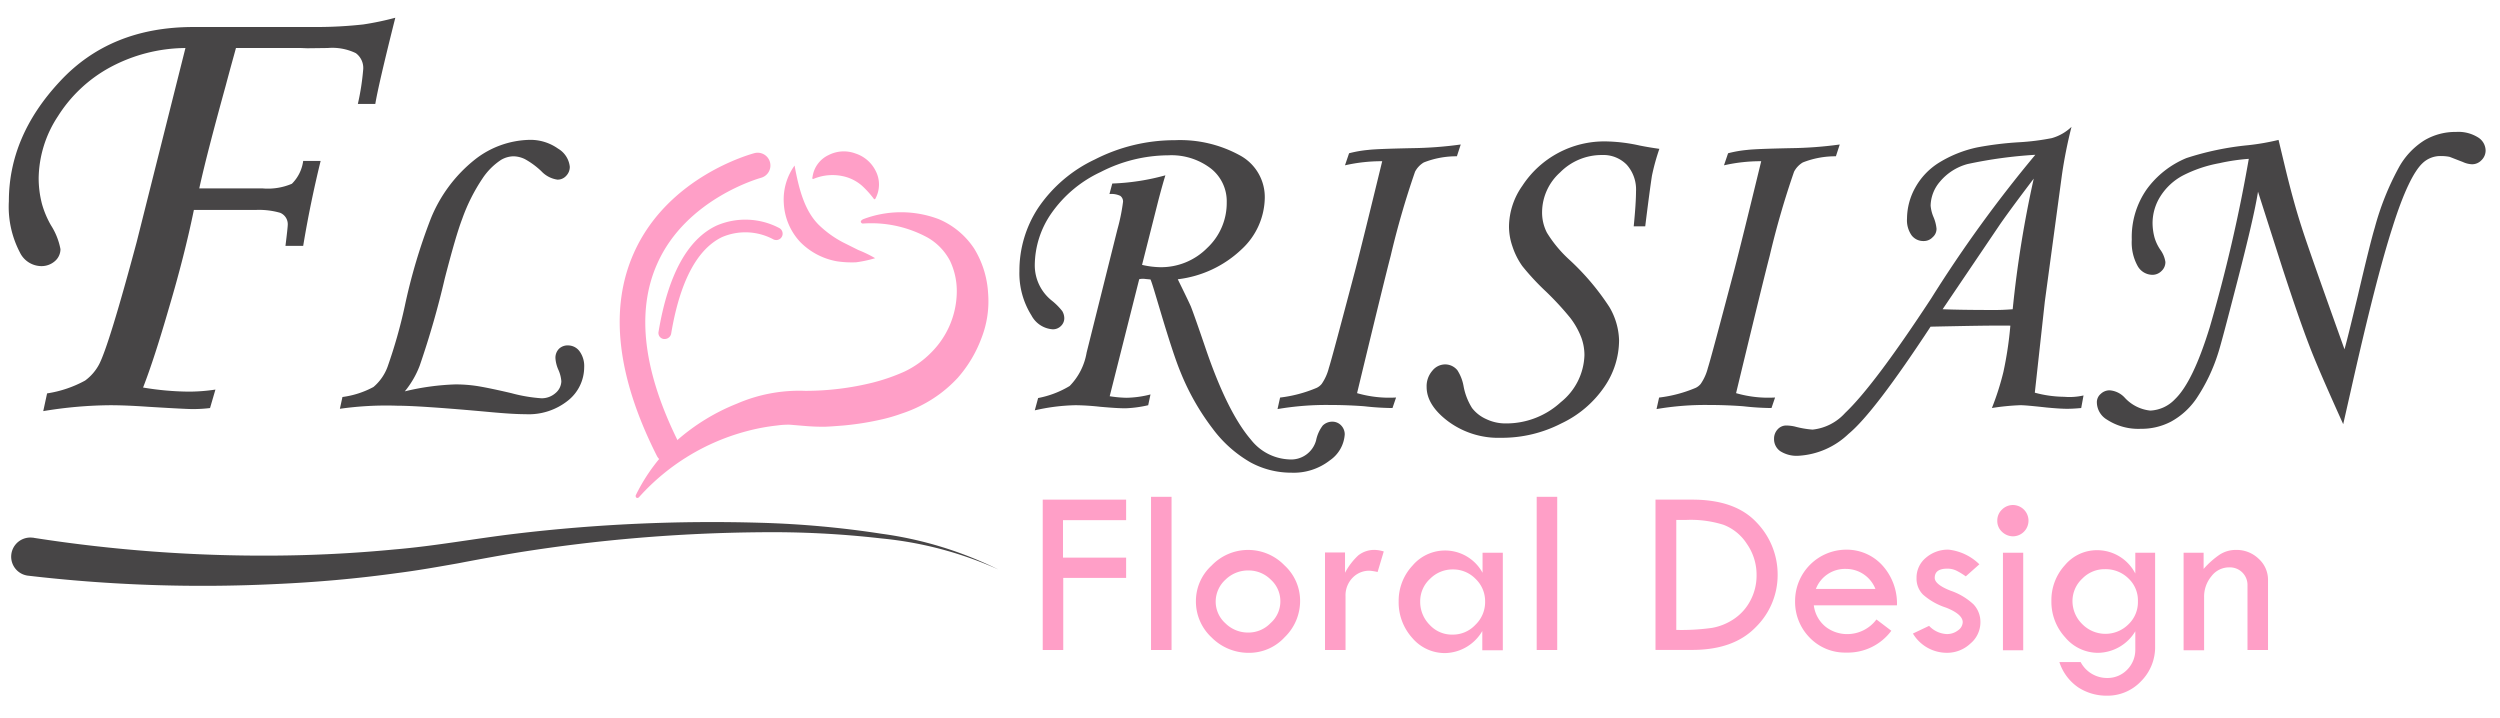 <svg xmlns="http://www.w3.org/2000/svg" xmlns:xlink="http://www.w3.org/1999/xlink" width="282" height="81" viewBox="0 0 282 81"><rect x="0" y="0" width="282" height="81" fill="#808080" stroke="none"/><defs><clipPath id="b"><rect width="282" height="81"/></clipPath></defs><g id="a" clip-path="url(#b)"><rect width="282" height="81" fill="#fff"/><g transform="translate(-30.9 -4.2)"><g transform="translate(31.9 6.2)"><path d="M73.234,15.926H71.265a27.748,27.748,0,0,0,.608-3.937,2.074,2.074,0,0,0-.839-1.795,6.1,6.1,0,0,0-3.155-.579l-2.316.029-.753-.029H57.516c-.145.55-.55,1.968-1.158,4.255-1.3,4.718-2.316,8.568-2.981,11.578h7.092a6.912,6.912,0,0,0,3.358-.521A4.463,4.463,0,0,0,65.1,22.351h1.968C66.316,25.42,65.65,28.6,65.1,31.932h-2q.261-2.084.261-2.431a1.391,1.391,0,0,0-.868-1.3,8.649,8.649,0,0,0-2.779-.318H52.769q-1.042,5.08-2.779,10.941c-1.129,3.908-2.113,6.947-2.952,9.089a32.354,32.354,0,0,0,5.21.463,20.289,20.289,0,0,0,2.952-.232l-.608,2.084a15.879,15.879,0,0,1-1.968.116q-.782,0-5.036-.261-2.518-.174-4.255-.174a47.7,47.7,0,0,0-7.555.666l.434-2A13.014,13.014,0,0,0,40.5,47.128a5.393,5.393,0,0,0,1.592-1.852q1.129-2.214,4.226-13.778l5.5-21.882a18.2,18.2,0,0,0-8.539,2.2,15.933,15.933,0,0,0-5.847,5.5,12.961,12.961,0,0,0-2.171,6.976,11.58,11.58,0,0,0,.376,2.923,10.543,10.543,0,0,0,1.013,2.4,7.61,7.61,0,0,1,1.071,2.692,1.79,1.79,0,0,1-.608,1.331,2.288,2.288,0,0,1-1.592.579,2.713,2.713,0,0,1-2.373-1.534A11.1,11.1,0,0,1,31.9,26.9q0-7.338,5.731-13.488,5.688-6.165,15.08-6.165H66.721a48.051,48.051,0,0,0,5.152-.289A32.022,32.022,0,0,0,75.491,6.2Q73.581,13.8,73.234,15.926Z" transform="translate(-31.9 -6.2)" fill="#474546"/><path d="M160.9,84.134l.289-1.331a10.13,10.13,0,0,0,3.5-1.129,5.444,5.444,0,0,0,1.592-2.287,56.708,56.708,0,0,0,1.939-6.831,64.054,64.054,0,0,1,2.923-9.841A16.308,16.308,0,0,1,176.154,56a10.31,10.31,0,0,1,6.05-2.2,5.375,5.375,0,0,1,3.3.984,2.7,2.7,0,0,1,1.331,2.055,1.446,1.446,0,0,1-.405,1.013,1.3,1.3,0,0,1-.984.434,3.082,3.082,0,0,1-1.824-.955,8.937,8.937,0,0,0-1.852-1.36,3.061,3.061,0,0,0-1.274-.318,2.854,2.854,0,0,0-1.418.405,7.374,7.374,0,0,0-2.084,2.084,20.436,20.436,0,0,0-2.287,4.544c-.521,1.36-1.158,3.589-1.968,6.715a98.61,98.61,0,0,1-2.837,9.87,10.294,10.294,0,0,1-1.679,2.895,27.909,27.909,0,0,1,5.673-.782,16.01,16.01,0,0,1,2.431.174c.753.116,2.055.376,3.908.81a17.527,17.527,0,0,0,3.387.579,2.34,2.34,0,0,0,1.592-.579,1.8,1.8,0,0,0,.666-1.331,3.9,3.9,0,0,0-.347-1.331,3.848,3.848,0,0,1-.318-1.274,1.44,1.44,0,0,1,.405-1.071,1.4,1.4,0,0,1,1.042-.376,1.606,1.606,0,0,1,1.274.666,2.817,2.817,0,0,1,.521,1.795,4.825,4.825,0,0,1-1.795,3.734,7.086,7.086,0,0,1-4.834,1.563c-1.013,0-2.316-.087-3.908-.232-5.355-.492-8.886-.724-10.536-.724A37.11,37.11,0,0,0,160.9,84.134Z" transform="translate(-123.561 -40.022)" fill="#474546"/><path d="M439.217,69.588l-3.329,13.2a13.6,13.6,0,0,0,1.91.174,11.643,11.643,0,0,0,2.692-.376l-.26,1.216a13.48,13.48,0,0,1-2.576.347q-.955,0-2.866-.174a27.275,27.275,0,0,0-2.75-.174,22.165,22.165,0,0,0-4.6.579l.376-1.389a10.783,10.783,0,0,0,3.56-1.36,7.048,7.048,0,0,0,1.91-3.763l3.473-13.894a21.771,21.771,0,0,0,.637-3.126.785.785,0,0,0-.318-.666,2.335,2.335,0,0,0-1.216-.2l.318-1.187a25.691,25.691,0,0,0,5.992-.926q-.3.955-.781,2.779l-1.852,7.323a9.69,9.69,0,0,0,2.026.261,7.319,7.319,0,0,0,5.326-2.171,6.943,6.943,0,0,0,2.2-5.152,4.7,4.7,0,0,0-1.766-3.792,7.315,7.315,0,0,0-4.834-1.505,16.809,16.809,0,0,0-7.613,1.881,13.967,13.967,0,0,0-5.586,4.689,10.347,10.347,0,0,0-1.853,5.847,5.082,5.082,0,0,0,1.91,3.965,7.168,7.168,0,0,1,1.187,1.187,1.62,1.62,0,0,1,.232.782,1.2,1.2,0,0,1-.376.9,1.267,1.267,0,0,1-.926.376,2.941,2.941,0,0,1-2.4-1.563,8.924,8.924,0,0,1-1.36-5.007,12.88,12.88,0,0,1,2.113-7.12,15.852,15.852,0,0,1,6.4-5.471,19.774,19.774,0,0,1,9.031-2.171,13.989,13.989,0,0,1,7.265,1.679,5.346,5.346,0,0,1,2.866,4.921,8.054,8.054,0,0,1-2.605,5.7,12.574,12.574,0,0,1-7.207,3.387c.753,1.534,1.245,2.547,1.476,3.068.347.9.868,2.4,1.592,4.515,1.679,4.979,3.416,8.452,5.181,10.507a5.772,5.772,0,0,0,4.284,2.229,2.918,2.918,0,0,0,3.068-2.142,4.129,4.129,0,0,1,.753-1.679,1.536,1.536,0,0,1,1.071-.434,1.358,1.358,0,0,1,1.013.434A1.446,1.446,0,0,1,462.4,87.1a3.859,3.859,0,0,1-1.679,2.923,6.621,6.621,0,0,1-4.342,1.389,9.613,9.613,0,0,1-4.6-1.158,13.931,13.931,0,0,1-4.284-3.821,27.175,27.175,0,0,1-3.618-6.368c-.521-1.245-1.274-3.531-2.258-6.831-.608-2.026-.955-3.242-1.129-3.618l-.608-.058A1.765,1.765,0,0,0,439.217,69.588Z" transform="translate(-311.714 -40.093)" fill="#474546"/><path d="M546.967,55.6l-.434,1.331a9.94,9.94,0,0,0-3.734.695,2.639,2.639,0,0,0-.984,1.042,96.1,96.1,0,0,0-2.75,9.494q-.738,2.822-3.792,15.486a13.07,13.07,0,0,0,4.4.492l-.405,1.187a30.17,30.17,0,0,1-3.184-.2c-1.129-.087-2.489-.145-3.994-.145a32.588,32.588,0,0,0-5.789.463l.289-1.3a15.11,15.11,0,0,0,4.139-1.1,1.666,1.666,0,0,0,.55-.434,5.552,5.552,0,0,0,.81-1.795c.289-.9,1.274-4.6,2.981-11.057.492-1.881,1.505-5.963,3.039-12.273a18.631,18.631,0,0,0-4.2.463l.463-1.36a13.266,13.266,0,0,1,2.142-.376c.724-.087,2.373-.145,4.95-.2A43.617,43.617,0,0,0,546.967,55.6Z" transform="translate(-383.196 -41.301)" fill="#474546"/><path d="M609.061,63.981h-1.3c.174-1.737.26-3.068.26-3.937a4.183,4.183,0,0,0-1.042-3.01,3.683,3.683,0,0,0-2.779-1.1,6.586,6.586,0,0,0-4.747,1.968,6.067,6.067,0,0,0-2.026,4.429,4.949,4.949,0,0,0,.55,2.373,14.09,14.09,0,0,0,2.46,2.981,27.953,27.953,0,0,1,4.573,5.384,7.763,7.763,0,0,1,1.1,3.792,9.313,9.313,0,0,1-1.65,5.21,12.13,12.13,0,0,1-4.863,4.139,14.631,14.631,0,0,1-6.8,1.621,9.51,9.51,0,0,1-5.963-1.852c-1.621-1.216-2.431-2.518-2.431-3.879a2.646,2.646,0,0,1,.637-1.824,1.862,1.862,0,0,1,1.447-.724,1.783,1.783,0,0,1,1.389.666,4.886,4.886,0,0,1,.695,1.795,6.986,6.986,0,0,0,.955,2.46,4.139,4.139,0,0,0,1.592,1.245,5.009,5.009,0,0,0,2.2.492,9.076,9.076,0,0,0,6.223-2.4,7.061,7.061,0,0,0,2.663-5.3,5.754,5.754,0,0,0-.347-1.968,8.864,8.864,0,0,0-1.245-2.229,33.08,33.08,0,0,0-2.75-2.981,27.686,27.686,0,0,1-2.663-2.866,8.241,8.241,0,0,1-1.129-2.258,6.843,6.843,0,0,1-.376-2.258,8.1,8.1,0,0,1,1.505-4.544,11.045,11.045,0,0,1,9.436-5.007,18.816,18.816,0,0,1,3.792.463c.868.174,1.621.289,2.229.376a24.269,24.269,0,0,0-.839,3.039C609.669,59.234,609.409,61.144,609.061,63.981Z" transform="translate(-424.479 -40.448)" fill="#474546"/><path d="M694.667,55.6l-.434,1.331a9.94,9.94,0,0,0-3.734.695,2.638,2.638,0,0,0-.984,1.042,96.064,96.064,0,0,0-2.75,9.494q-.738,2.822-3.792,15.486a13.071,13.071,0,0,0,4.4.492l-.405,1.187a30.168,30.168,0,0,1-3.184-.2c-1.129-.087-2.489-.145-3.994-.145a32.588,32.588,0,0,0-5.789.463l.289-1.3a15.11,15.11,0,0,0,4.139-1.1,1.666,1.666,0,0,0,.55-.434,5.554,5.554,0,0,0,.81-1.795c.289-.9,1.274-4.6,2.981-11.057.492-1.881,1.505-5.963,3.039-12.273a18.631,18.631,0,0,0-4.2.463l.463-1.36a13.265,13.265,0,0,1,2.142-.376c.724-.087,2.373-.145,4.95-.2A44.082,44.082,0,0,0,694.667,55.6Z" transform="translate(-488.144 -41.301)" fill="#474546"/><path d="M754.708,79.005l-.261,1.418q-.912.087-1.563.087c-.637,0-1.418-.058-2.345-.145q-2.345-.261-2.952-.261a26.426,26.426,0,0,0-3.213.318,30.528,30.528,0,0,0,1.3-4.081,41.34,41.34,0,0,0,.781-5.21c-1.939-.029-4.95.029-9,.116-4.226,6.426-7.294,10.478-9.262,12.1a8.879,8.879,0,0,1-5.615,2.46,3.455,3.455,0,0,1-2.084-.521A1.651,1.651,0,0,1,719.8,83.9a1.537,1.537,0,0,1,.405-1.071,1.3,1.3,0,0,1,.984-.434,4.641,4.641,0,0,1,.955.116,10.834,10.834,0,0,0,2,.347,5.754,5.754,0,0,0,3.676-1.881q3.256-3.083,9.7-12.909a147.129,147.129,0,0,1,11.752-16.209,50.709,50.709,0,0,0-7.642,1.042,6.119,6.119,0,0,0-3.126,2,4.268,4.268,0,0,0-1.042,2.692,4.206,4.206,0,0,0,.318,1.274,4.442,4.442,0,0,1,.347,1.331,1.237,1.237,0,0,1-.434.955,1.358,1.358,0,0,1-1.013.434,1.66,1.66,0,0,1-1.36-.637,2.951,2.951,0,0,1-.521-1.91,7.262,7.262,0,0,1,.926-3.473,7.707,7.707,0,0,1,2.663-2.808,13.6,13.6,0,0,1,4.342-1.737,37.031,37.031,0,0,1,4.718-.579,26.81,26.81,0,0,0,3.676-.463,5.3,5.3,0,0,0,2.229-1.274,52.8,52.8,0,0,0-1.071,5.355l-1.939,14.357-1.129,10.275a13.077,13.077,0,0,0,3.3.463A7.112,7.112,0,0,0,754.708,79.005Zm-7.989-9.726a124.938,124.938,0,0,1,2.374-14.733c-2.113,2.779-3.387,4.544-3.879,5.268l-6.4,9.465c1.36.058,3.329.087,5.876.087C745.33,69.367,746,69.338,746.719,69.28Z" transform="translate(-520.687 -36.398)" fill="#474546"/><path d="M866.093,51.6l.695,2.895q.955,3.994,1.91,6.947c.637,2,2.258,6.571,4.834,13.778.26-.9.753-2.923,1.505-6.05.955-4.081,1.592-6.628,1.91-7.67a30.812,30.812,0,0,1,2.692-6.744,8.385,8.385,0,0,1,2.895-3.1,6.864,6.864,0,0,1,3.589-.955,4.169,4.169,0,0,1,2.46.608,1.77,1.77,0,0,1,.868,1.476,1.512,1.512,0,0,1-.463,1.1,1.449,1.449,0,0,1-1.071.463,2.734,2.734,0,0,1-1.042-.261c-.839-.318-1.331-.521-1.505-.579a4.88,4.88,0,0,0-.955-.087,2.906,2.906,0,0,0-2.084.81c-1.013.955-2.171,3.358-3.386,7.236q-1.867,5.775-4.718,18.5l-.839,3.7c-1.881-4.168-3.155-7.092-3.821-8.857-.9-2.345-1.91-5.3-3.068-8.857l-2.721-8.51c-.318,2-1.1,5.326-2.316,10.044s-1.939,7.439-2.171,8.134a19.927,19.927,0,0,1-2.46,5.152,8.286,8.286,0,0,1-2.865,2.605,7.167,7.167,0,0,1-3.416.81,6.48,6.48,0,0,1-3.821-1.042,2.3,2.3,0,0,1-1.129-1.968,1.222,1.222,0,0,1,.434-.926,1.447,1.447,0,0,1,1.013-.405,2.579,2.579,0,0,1,1.679.81,4.544,4.544,0,0,0,2.895,1.476,4.084,4.084,0,0,0,2.779-1.274c1.36-1.3,2.663-3.994,3.937-8.134a174.176,174.176,0,0,0,4.4-18.988,22.416,22.416,0,0,0-3.329.492,14.832,14.832,0,0,0-4.11,1.389,6.727,6.727,0,0,0-2.547,2.373,5.656,5.656,0,0,0-.868,3.039,6.442,6.442,0,0,0,.232,1.621,4.917,4.917,0,0,0,.637,1.331,3.113,3.113,0,0,1,.579,1.389,1.358,1.358,0,0,1-.434,1.013,1.44,1.44,0,0,1-1.071.434,1.932,1.932,0,0,1-1.621-.984,5.478,5.478,0,0,1-.666-2.981,9.4,9.4,0,0,1,1.679-5.673,10.478,10.478,0,0,1,4.486-3.531,32.623,32.623,0,0,1,6.918-1.447A26.334,26.334,0,0,0,866.093,51.6Z" transform="translate(-610.074 -37.819)" fill="#474546"/></g><g transform="translate(32.144 63.096)"><path d="M35.336,204.541a168.362,168.362,0,0,0,27.064,2c4.544-.029,9.089-.26,13.6-.695,4.515-.376,9-1.216,13.6-1.766a187.478,187.478,0,0,1,27.614-1.245,109.309,109.309,0,0,1,13.749,1.245,42.484,42.484,0,0,1,13.141,4.023,41.848,41.848,0,0,0-13.2-3.5,108.179,108.179,0,0,0-13.691-.695,183.1,183.1,0,0,0-27.3,2.287c-2.258.376-4.486.781-6.744,1.216-2.287.405-4.573.81-6.86,1.1-4.6.637-9.2,1.042-13.836,1.245a169.274,169.274,0,0,1-27.845-.955,2.158,2.158,0,0,1,.521-4.284h.087Z" transform="translate(-32.744 -202.765)" fill="#474546"/></g><g transform="translate(148.52 60.24)"><path d="M434.8,194h9.407v2.316h-7.12v4.226h7.12v2.287h-7.092v8.134H434.8Z" transform="translate(-434.8 -193.682)" fill="#ff9fc7"/><path d="M477,192.9h2.316v17.28H477Z" transform="translate(-464.785 -192.9)" fill="#ff9fc7"/><path d="M494.5,219.36a5.412,5.412,0,0,1,1.766-3.994,5.7,5.7,0,0,1,8.22-.029,5.428,5.428,0,0,1,1.766,4.023,5.681,5.681,0,0,1-1.737,4.081,5.428,5.428,0,0,1-4.023,1.766,5.862,5.862,0,0,1-4.226-1.737A5.523,5.523,0,0,1,494.5,219.36Zm9.523.029a3.254,3.254,0,0,0-1.071-2.431,3.526,3.526,0,0,0-2.518-1.042,3.628,3.628,0,0,0-2.605,1.042,3.361,3.361,0,0,0-1.1,2.489,3.285,3.285,0,0,0,1.1,2.431,3.61,3.61,0,0,0,2.576,1.042,3.44,3.44,0,0,0,2.518-1.071A3.242,3.242,0,0,0,504.023,219.389Z" transform="translate(-477.22 -207.608)" fill="#ff9fc7"/><path d="M547.058,213.918v2.258a7.356,7.356,0,0,1,1.505-1.968,2.907,2.907,0,0,1,1.91-.608,3.725,3.725,0,0,1,.955.174l-.695,2.316a6.346,6.346,0,0,0-.868-.145,2.6,2.6,0,0,0-1.968.81,2.84,2.84,0,0,0-.781,2.055v6.078H544.8v-11h2.258Z" transform="translate(-512.96 -207.608)" fill="#ff9fc7"/><path d="M582.936,213.989h2.316v11h-2.316v-2.171a4.975,4.975,0,0,1-4.2,2.489,4.822,4.822,0,0,1-3.7-1.708,6,6,0,0,1-1.534-4.139,5.814,5.814,0,0,1,1.563-4.023,4.814,4.814,0,0,1,7.9.81v-2.258Zm.318,5.529a3.475,3.475,0,0,0-1.071-2.576,3.521,3.521,0,0,0-2.576-1.071,3.568,3.568,0,0,0-2.576,1.071,3.423,3.423,0,0,0-1.1,2.518A3.67,3.67,0,0,0,577,222.123a3.4,3.4,0,0,0,2.576,1.1,3.457,3.457,0,0,0,2.576-1.1A3.548,3.548,0,0,0,583.255,219.518Z" transform="translate(-533.353 -207.679)" fill="#ff9fc7"/><path d="M627.3,192.9h2.316v17.28H627.3Z" transform="translate(-571.581 -192.9)" fill="#ff9fc7"/><path d="M673.629,194h4.11c3.271,0,5.673.868,7.265,2.576a8.438,8.438,0,0,1,2.373,5.9,8.235,8.235,0,0,1-2.46,5.9c-1.65,1.708-4.023,2.576-7.178,2.576H673.6V194Zm2.316,2.287V208.7h.145a24.982,24.982,0,0,0,3.879-.232,6.385,6.385,0,0,0,2.489-1.013,5.617,5.617,0,0,0,1.852-2.084A5.993,5.993,0,0,0,685,202.51a6.079,6.079,0,0,0-1.1-3.531,5.449,5.449,0,0,0-2.634-2.142,12.322,12.322,0,0,0-4.139-.55Z" transform="translate(-604.479 -193.682)" fill="#ff9fc7"/><path d="M739.491,219.781h-9.378a3.66,3.66,0,0,0,1.389,2.46,3.955,3.955,0,0,0,2.374.782,4.11,4.11,0,0,0,3.3-1.65l1.679,1.274a6.111,6.111,0,0,1-5.094,2.46,5.523,5.523,0,0,1-4.11-1.679A5.742,5.742,0,0,1,728,219.26a5.781,5.781,0,0,1,5.76-5.76,5.431,5.431,0,0,1,4.052,1.737A6.4,6.4,0,0,1,739.491,219.781Zm-9.147-1.853h6.715a3.559,3.559,0,0,0-3.3-2.258A3.52,3.52,0,0,0,730.345,217.929Z" transform="translate(-643.133 -207.537)" fill="#ff9fc7"/><path d="M781.4,215.15l-1.534,1.36a7.8,7.8,0,0,0-1.042-.637,2.306,2.306,0,0,0-1.042-.232c-.955,0-1.418.347-1.418,1.042,0,.492.608.984,1.795,1.447a7.172,7.172,0,0,1,2.576,1.534,2.867,2.867,0,0,1,.782,2.026,3.113,3.113,0,0,1-1.129,2.4,3.813,3.813,0,0,1-2.663,1.042,4.453,4.453,0,0,1-3.821-2.171l1.824-.868a2.9,2.9,0,0,0,2,.926,2.006,2.006,0,0,0,1.245-.405,1.187,1.187,0,0,0,.55-.926c0-.608-.637-1.158-1.881-1.65a7.326,7.326,0,0,1-2.605-1.476,2.531,2.531,0,0,1-.724-1.852,2.9,2.9,0,0,1,1.042-2.287,3.8,3.8,0,0,1,2.576-.926A5.894,5.894,0,0,1,781.4,215.15Z" transform="translate(-675.747 -207.537)" fill="#ff9fc7"/><path d="M806.8,197.866a1.683,1.683,0,0,1,.521-1.245,1.748,1.748,0,0,1,1.274-.521,1.766,1.766,0,0,1,0,3.531,1.8,1.8,0,0,1-1.274-.521A1.639,1.639,0,0,1,806.8,197.866Zm.637,3.618h2.287v11h-2.287Z" transform="translate(-699.125 -195.174)" fill="#ff9fc7"/><path d="M837.336,213.989h2.258v10.536A5.437,5.437,0,0,1,838,228.491a5.2,5.2,0,0,1-3.879,1.621,5.845,5.845,0,0,1-3.184-.926,5.518,5.518,0,0,1-2.142-2.866h2.4a3.357,3.357,0,0,0,3.01,1.795,3.061,3.061,0,0,0,2.229-.926,3.175,3.175,0,0,0,.926-2.258v-2.084a4.987,4.987,0,0,1-4.226,2.431,4.829,4.829,0,0,1-3.676-1.737,5.924,5.924,0,0,1-1.563-4.11,5.838,5.838,0,0,1,1.534-4.052,4.7,4.7,0,0,1,3.618-1.679,4.832,4.832,0,0,1,4.313,2.634v-2.345Zm.318,5.471a3.387,3.387,0,0,0-1.071-2.576,3.668,3.668,0,0,0-2.663-1.042,3.5,3.5,0,0,0-2.547,1.071,3.456,3.456,0,0,0-1.1,2.489,3.631,3.631,0,0,0,1.1,2.634,3.669,3.669,0,0,0,5.21.029A3.45,3.45,0,0,0,837.654,219.46Z" transform="translate(-714.117 -207.679)" fill="#ff9fc7"/><path d="M879.4,224.918v-11h2.258v1.824a9.642,9.642,0,0,1,1.824-1.621,3.346,3.346,0,0,1,1.823-.521,3.563,3.563,0,0,1,2.547.984,3.191,3.191,0,0,1,1.071,2.373v7.931h-2.316v-7.265a1.981,1.981,0,0,0-2.055-2.055,2.492,2.492,0,0,0-2,.984,3.6,3.6,0,0,0-.839,2.374v5.992H879.4Z" transform="translate(-750.71 -207.608)" fill="#ff9fc7"/></g><g transform="translate(100.8 21.435)"><g transform="translate(0 0)"><path d="M275.4,93.791a1.411,1.411,0,0,1-1.274-.782c-4.515-8.944-5.384-16.643-2.576-22.9,3.85-8.6,13.17-11.115,13.575-11.231a1.439,1.439,0,0,1,.753,2.779c-.087.029-8.423,2.316-11.694,9.668C271.75,76.742,272.59,83.6,276.7,91.736a1.453,1.453,0,0,1-.637,1.939A1.8,1.8,0,0,1,275.4,93.791Z" transform="translate(-269.938 -58.835)" fill="#ff9fc7"/></g></g><g transform="translate(102.601 28.141)"><path d="M301.76,82.812a12.029,12.029,0,0,1,8.6-.029,8.963,8.963,0,0,1,3.994,3.329,10.781,10.781,0,0,1,1.563,5.007,11.4,11.4,0,0,1-.753,5.094,14.263,14.263,0,0,1-2.663,4.458,14.594,14.594,0,0,1-4.139,3.126,15.277,15.277,0,0,1-2.229.926,18.672,18.672,0,0,1-2.171.637,32.246,32.246,0,0,1-4.342.695c-.724.058-1.418.116-2.171.145-.753,0-1.476-.029-2.142-.087l-1.737-.145a8.941,8.941,0,0,0-1.447.087,22.7,22.7,0,0,0-3.3.608,24.849,24.849,0,0,0-12.273,7.468l-.029.029a.223.223,0,0,1-.289.029.278.278,0,0,1-.058-.26,20.375,20.375,0,0,1,4.718-6.252,23.313,23.313,0,0,1,6.686-4.081,17.676,17.676,0,0,1,7.728-1.447,31.628,31.628,0,0,0,7.584-.926,21.918,21.918,0,0,0,3.589-1.245,10.631,10.631,0,0,0,3.039-2.171,9.8,9.8,0,0,0,2.866-6.715,7.918,7.918,0,0,0-.753-3.589,6.484,6.484,0,0,0-2.518-2.634,13.291,13.291,0,0,0-7.323-1.592.246.246,0,0,1-.232-.2.218.218,0,0,1,.145-.2Z" transform="translate(-276.161 -82.002)" fill="#ff9fc7"/></g><g transform="translate(105.172 28.951)"><path d="M285.754,98.289h-.116a.688.688,0,0,1-.579-.839c1.071-6.4,3.271-10.42,6.542-11.954a8.2,8.2,0,0,1,7.092.289.72.72,0,1,1-.724,1.245,6.681,6.681,0,0,0-5.76-.232c-2.808,1.36-4.747,5.007-5.731,10.883A.743.743,0,0,1,285.754,98.289Z" transform="translate(-285.042 -84.801)" fill="#ff9fc7"/></g><g transform="translate(119.308 22.872)"><path d="M335.1,63.8c.521,2.866,1.187,5.123,2.692,6.657a11.8,11.8,0,0,0,2.75,2l1.737.868a14.31,14.31,0,0,1,1.91.926,13.441,13.441,0,0,1-2.142.463,11.219,11.219,0,0,1-2.2-.116,7.714,7.714,0,0,1-4.11-2.171,6.906,6.906,0,0,1-1.852-4.371A6.578,6.578,0,0,1,335.1,63.8Z" transform="translate(-333.88 -63.8)" fill="#ff9fc7"/></g><g transform="translate(122.527 21.279)"><path d="M345.029,61.163a3.19,3.19,0,0,1,1.823-2.46,3.753,3.753,0,0,1,3.01-.174,3.869,3.869,0,0,1,2.287,1.968,3.326,3.326,0,0,1,.029,3.01l-.058.116a.106.106,0,0,1-.145.058.028.028,0,0,1-.029-.029,10.763,10.763,0,0,0-1.331-1.476,4.859,4.859,0,0,0-1.679-.955,5.533,5.533,0,0,0-3.792.174.106.106,0,0,1-.145-.058v-.058Z" transform="translate(-345 -58.297)" fill="#ff9fc7"/></g></g></g></svg>